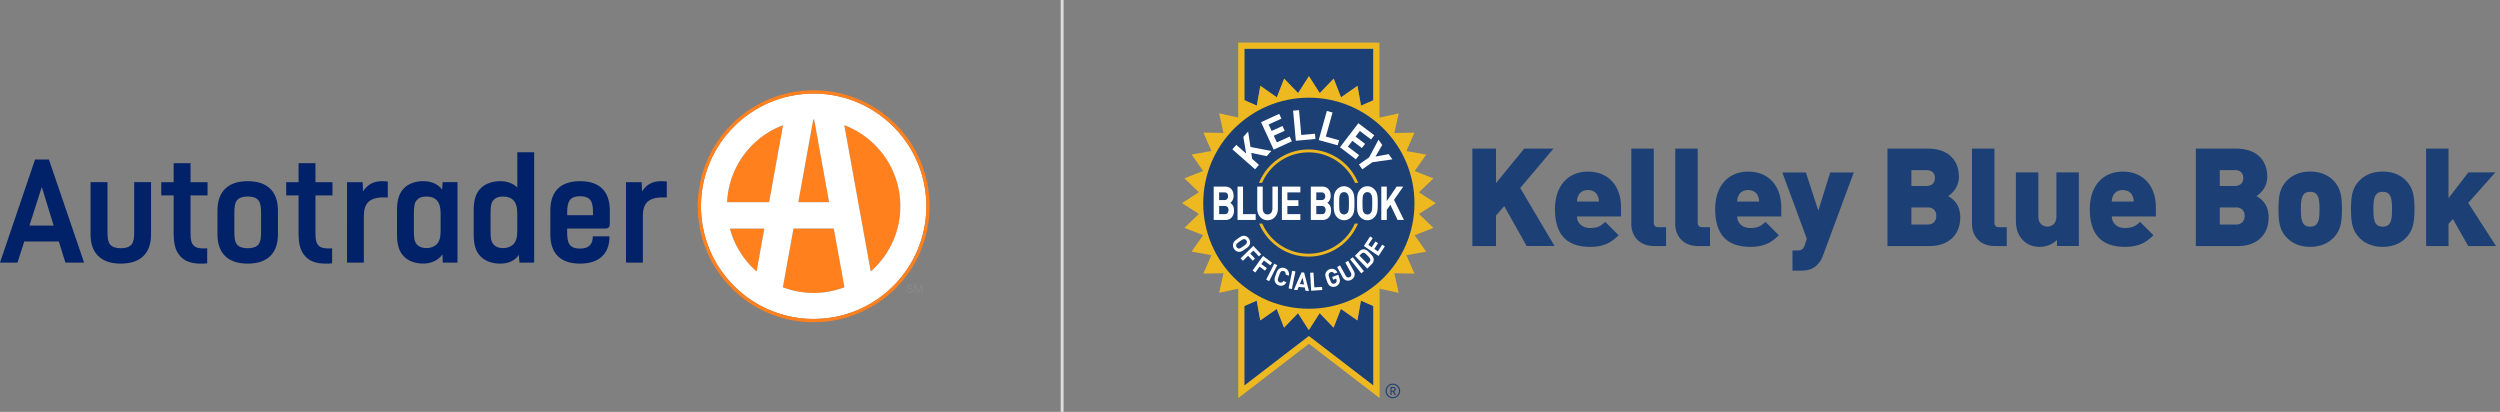 <?xml version="1.0" encoding="UTF-8"?> <svg xmlns="http://www.w3.org/2000/svg" width="346" height="57" fill="none"><rect width="100%" height="100%" fill="#808080" stroke="none"/><path d="m211.291 34.051-3.107-5.528-1.137 1.304v4.224h-3.274V20.567h3.274v4.775l3.903-4.775H215l-4.601 5.454 4.752 8.03h-3.86zM221.117 27.1c-.19-.416-.605-.796-1.346-.796-.741 0-1.156.38-1.346.796a1.84 1.84 0 0 0-.171.795h3.03a1.84 1.84 0 0 0-.171-.795h.004zm-2.859 2.862c0 .835.644 1.591 1.8 1.591 1.079 0 1.552-.303 2.103-.854l1.854 1.855c-1.04 1.043-2.064 1.61-3.957 1.61-2.254 0-4.849-.815-4.849-5.206 0-3.332 1.893-5.206 4.562-5.206 2.952 0 4.581 2.122 4.581 4.923v1.287h-6.098.004zM228.938 34.051c-2.254 0-3.162-1.61-3.162-3.01V20.57h3.107v10.245c0 .4.21.625.625.625h1.078v2.614h-1.648v-.004zM235.017 34.051c-2.254 0-3.162-1.61-3.162-3.01V20.57h3.107v10.245c0 .4.21.625.625.625h1.078v2.614h-1.648v-.004zM243.291 27.1c-.19-.416-.605-.796-1.346-.796-.741 0-1.156.38-1.346.796a1.84 1.84 0 0 0-.171.795h3.03a1.84 1.84 0 0 0-.171-.795h.004zm-2.859 2.862c0 .835.644 1.591 1.8 1.591 1.078 0 1.552-.303 2.102-.854l1.855 1.855c-1.04 1.043-2.064 1.61-3.957 1.61-2.254 0-4.849-.815-4.849-5.206 0-3.332 1.893-5.206 4.562-5.206 2.952 0 4.581 2.122 4.581 4.923v1.287h-6.098.004zM252.341 35.261c-.209.586-.473 1.025-.795 1.347-.605.644-1.381.853-2.293.853h-1.175v-2.8h.663c.551 0 .834-.133 1.04-.757l.283-.854-3.39-9.182h3.258l1.723 5.284 1.648-5.284h3.259l-4.225 11.401.004-.008zM266.772 28.71h-2.234v2.366h2.234c.908 0 1.21-.625 1.21-1.195 0-.57-.302-1.175-1.21-1.175v.003zm-.171-5.168h-2.063v2.196h2.063c.908 0 1.191-.566 1.191-1.098 0-.531-.283-1.098-1.191-1.098zm.493 10.51h-5.869V20.57h5.586c2.801 0 4.298 1.57 4.298 3.902 0 1.533-1.059 2.386-1.478 2.67.551.34 1.668 1.039 1.668 2.936 0 2.576-1.8 3.976-4.205 3.976v-.004zM276.086 34.051c-2.254 0-3.161-1.61-3.161-3.01V20.57h3.107v10.245c0 .4.209.625.624.625h1.079v2.614h-1.649v-.004zM284.683 34.051v-.834c-.625.625-1.552.947-2.367.947-.966 0-1.742-.322-2.292-.873-.869-.873-1.025-1.835-1.025-2.917V23.86h3.108v6.099c0 1.175.834 1.4 1.249 1.4.415 0 1.249-.229 1.249-1.4V23.86h3.107v10.187h-3.029v.004zM295.137 27.1c-.19-.416-.605-.796-1.346-.796-.741 0-1.156.38-1.346.796a1.84 1.84 0 0 0-.171.795h3.03a1.84 1.84 0 0 0-.171-.795h.004zm-2.859 2.862c0 .835.644 1.591 1.8 1.591 1.078 0 1.552-.303 2.103-.854l1.854 1.855c-1.04 1.043-2.064 1.61-3.957 1.61-2.254 0-4.849-.815-4.849-5.206 0-3.332 1.893-5.206 4.562-5.206 2.952 0 4.581 2.122 4.581 4.923v1.287h-6.098.004zM309.452 28.71h-2.235v2.366h2.235c.907 0 1.21-.625 1.21-1.195 0-.57-.303-1.175-1.21-1.175v.003zm-.171-5.168h-2.064v2.196h2.064c.908 0 1.191-.566 1.191-1.098 0-.531-.283-1.098-1.191-1.098zm.492 10.51h-5.869V20.57h5.586c2.801 0 4.299 1.57 4.299 3.902 0 1.533-1.06 2.386-1.478 2.67.55.34 1.668 1.039 1.668 2.936 0 2.576-1.8 3.976-4.206 3.976v-.004zM320.566 26.836c-.191-.19-.454-.283-.834-.283-.381 0-.644.093-.835.283-.399.4-.453 1.117-.453 2.122s.058 1.722.453 2.122c.191.19.454.283.835.283.38 0 .643-.093.834-.283.395-.4.453-1.117.453-2.122s-.058-1.723-.453-2.122zm2.443 6.02c-.605.644-1.629 1.308-3.274 1.308-1.644 0-2.669-.664-3.278-1.308-.853-.927-1.117-1.893-1.117-3.902 0-2.01.264-2.972 1.117-3.903.606-.644 1.63-1.307 3.278-1.307 1.649 0 2.669.663 3.274 1.307.854.928 1.118 1.913 1.118 3.903s-.264 2.971-1.118 3.902zM330.601 26.836c-.19-.19-.454-.283-.834-.283-.38 0-.644.093-.834.283-.399.4-.454 1.117-.454 2.122s.058 1.722.454 2.122c.19.19.454.283.834.283.38 0 .644-.093.834-.283.4-.4.454-1.117.454-2.122s-.058-1.723-.454-2.122zm2.444 6.02c-.605.644-1.629 1.308-3.278 1.308s-2.669-.664-3.274-1.308c-.853-.927-1.117-1.893-1.117-3.902 0-2.01.264-2.972 1.117-3.903.605-.644 1.629-1.307 3.274-1.307s2.669.663 3.278 1.307c.854.928 1.117 1.913 1.117 3.903s-.263 2.971-1.117 3.902zM341.603 34.051l-2.118-3.732-.609.664v3.068h-3.104V20.567h3.104v6.855l2.746-3.558h3.732l-3.751 4.22 3.844 5.967h-3.844z" fill="#1C4075"></path><path d="M192.803 53.688h-.206v.388h.206c.124 0 .209-.082.209-.19 0-.109-.085-.194-.209-.194v-.004zm.213.97-.252-.45h-.167v.45h-.151v-1.106h.376c.19 0 .349.144.349.33 0 .163-.101.26-.237.303l.264.469h-.178l-.004.004zm-.245-1.412a.853.853 0 0 0-.845.86c0 .474.38.862.845.862a.86.86 0 0 0 .85-.861.857.857 0 0 0-.85-.861zm0 1.87a1.009 1.009 0 1 1 .002-2.019 1.009 1.009 0 0 1-.002 2.018z" fill="#1D4074"></path><path d="m174.43 11.877 2.281 1.595 1.013-2.592 1.928 2.006 1.501-2.343 1.501 2.343 1.928-2.006 1.013 2.592 2.281-1.59.489 2.738 1.699-.74V6.748h-17.841v7.119l1.715.748.492-2.739zM187.868 44.347l-2.285-1.59-1.012 2.59-1.924-2.009-1.502 2.343-1.501-2.343-1.928 2.006-1.012-2.592-2.281 1.59-.489-2.738-1.715.749v11.013l8.93-6.855 8.926 6.855V42.361l-1.718-.753-.489 2.739z" fill="#1C4075"></path><path d="m190.075 53.366-8.926-6.855-8.934 6.855V42.353l1.715-.749.489 2.739 2.281-1.59 1.012 2.59 1.928-2.005 1.498 2.343 1.501-2.343 1.928 2.006 1.012-2.592 2.285 1.59.489-2.738 1.719.753v11.005l.003.004zM172.223 6.749h17.841v7.13l-1.699.741-.489-2.739-2.281 1.59-1.013-2.59-1.928 2.005-1.497-2.343-1.501 2.343-1.928-2.006-1.013 2.592-2.281-1.59-.489 2.738-1.718-.752V6.748h-.004zm24.152 22.868 2.343-1.497-2.343-1.501 2.006-1.928-2.591-1.013 1.59-2.28-2.739-.49 1.118-2.548-2.782.054.597-2.716-2.657.582V5.896H171.37v10.373l-2.638-.582.597 2.715-2.781-.054 1.113 2.549-2.739.489 1.591 2.28-2.591 1.013 2.005 1.928-2.343 1.497 2.343 1.502-2.005 1.928 2.591 1.012-1.591 2.281 2.739.489-1.113 2.548 2.781-.054-.597 2.716 2.642-.578v15.144l9.783-7.51 9.78 7.51v-15.14l2.637.578-.597-2.716 2.782.054-1.114-2.548 2.739-.49-1.591-2.28 2.592-1.012-2.006-1.928-.004.007z" fill="#EEB920"></path><path d="M181.142 13.518c-8.073 0-14.614 6.545-14.614 14.613 0 8.07 6.541 14.598 14.614 14.598 8.072 0 14.62-6.533 14.62-14.598 0-8.064-6.552-14.613-14.62-14.613z" fill="#1D4074"></path><path d="m189.955 22.445-1.412.985-.465-.667 1.408-.982 1.303-2.448.512.73-.935 1.606 1.827-.338.513.726-2.751.388zM185.455 20.38l2.541-3.328 2.204 1.668-.443.582-1.551-1.175-.594.78 1.319 1-.446.578-1.319-.997-.617.807 1.548 1.176-.442.578-2.2-1.668zM182.511 19.384l1.125-4.03.787.216-.927 3.329 1.835.508-.194.702-2.626-.725zM179.342 19.48l-.377-4.166.819-.073.31 3.44 1.897-.17.066.725-2.715.245zM176.277 20.71l-1.75-3.801 2.514-1.148.307.659-1.769.81.411.893 1.505-.69.306.663-1.509.686.427.924 1.769-.807.303.663-2.514 1.148zM175.319 21.61l-2.145-.453.128.83.942.834-.543.609-3.142-2.77.543-.609 1.369 1.206-.391-2.312.663-.744.326 2.14 2.882.556-.632.713zM193.423 30.444l-.993-2.103-.5.714v1.389h-.757v-4.62h.757v2.009l1.365-2.01h.92l-1.284 1.835 1.373 2.785h-.881zM189.73 26.836a.59.59 0 0 0-.485-.248.59.59 0 0 0-.489.248c-.147.194-.186.407-.186 1.3 0 .892.039 1.101.186 1.299a.606.606 0 0 0 .489.248.585.585 0 0 0 .485-.248c.148-.194.19-.407.19-1.3 0-.892-.042-1.101-.19-1.3zm.563 3.138c-.272.326-.605.504-1.044.504-.438 0-.776-.182-1.051-.504-.392-.465-.38-1.043-.38-1.843 0-.799-.012-1.377.38-1.842.271-.326.609-.508 1.051-.508.442 0 .772.182 1.044.508.391.465.384 1.043.384 1.842 0 .8.004 1.378-.384 1.843zM186.503 26.836a.598.598 0 0 0-.485-.248.594.594 0 0 0-.489.248c-.147.194-.186.407-.186 1.3 0 .892.039 1.101.186 1.299a.604.604 0 0 0 .974 0c.147-.194.19-.407.19-1.3 0-.892-.043-1.101-.19-1.3zm.562 3.138c-.271.326-.605.504-1.043.504-.439 0-.78-.182-1.052-.504-.391-.465-.38-1.043-.38-1.843 0-.799-.011-1.377.38-1.842.272-.326.609-.508 1.052-.508.442 0 .772.182 1.043.508.392.465.388 1.043.388 1.842 0 .8.004 1.378-.388 1.843zM182.961 28.504h-.788v1.136h.788c.341 0 .504-.26.504-.57 0-.31-.163-.562-.504-.562v-.004zm-.047-1.878h-.741v1.063h.741c.322 0 .501-.213.501-.531 0-.318-.179-.532-.501-.532zm.124 3.817h-1.621v-4.62h1.556c.756 0 1.194.505 1.194 1.3 0 .512-.283.845-.477.954.233.132.532.423.532 1.04 0 .861-.497 1.33-1.187 1.33l.003-.003zM177.417 30.444v-4.62h2.553v.802h-1.796v1.083h1.528v.806h-1.528v1.122h1.796v.806h-2.553zM175.427 30.482c-.795 0-1.423-.644-1.423-1.621v-3.038h.756v3.007c0 .531.26.85.671.85.411 0 .675-.319.675-.85v-3.007h.753v3.038c0 .981-.632 1.621-1.424 1.621h-.008zM171.277 30.444v-4.62h.756v3.813h1.757v.806h-2.513zM169.519 28.504h-.787v1.136h.787c.342 0 .508-.26.508-.57 0-.31-.162-.562-.508-.562v-.004zm-.05-1.878h-.741v1.063h.741c.322 0 .5-.213.5-.531 0-.318-.178-.532-.5-.532zm.128 3.817h-1.622v-4.62h1.556c.756 0 1.199.505 1.199 1.3 0 .512-.284.845-.478.954.233.132.532.423.532 1.04 0 .861-.497 1.33-1.187 1.33v-.003zM172.561 33.597a.396.396 0 0 0-.062-.325.385.385 0 0 0-.28-.175c-.136-.016-.24.03-.628.303-.388.271-.466.356-.501.492a.408.408 0 0 0 .062.326.398.398 0 0 0 .276.175c.136.015.244-.028.628-.3.384-.27.462-.36.497-.492l.008-.004zm-1.168 1.25a.844.844 0 0 1-.582-.38.89.89 0 0 1-.147-.695c.066-.345.322-.516.667-.76.345-.245.593-.427.935-.369.236.039.43.16.586.384.155.225.19.454.143.69-.066.346-.318.517-.667.76-.345.245-.598.424-.935.366v.003zM173.476 34.676l-.434.423.647.69-.306.299-.648-.69-.717.698-.319-.342 1.765-1.718 1.079 1.152-.31.298-.757-.81zM174.927 36.053l-.357.493.757.562-.249.35-.756-.563-.586.814-.372-.275 1.439-2.01 1.261.94-.253.348-.884-.66zM175.237 38.699l1.121-2.212.412.218-1.122 2.21-.411-.216zM176.971 39.49a.877.877 0 0 1-.508-.481c-.139-.322-.031-.61.113-1.013.143-.403.244-.698.554-.85a.838.838 0 0 1 .691-.03c.415.155.652.527.555 1.043l-.443-.163c.024-.205-.038-.391-.256-.473a.37.37 0 0 0-.322.016c-.12.066-.186.17-.345.62-.163.45-.174.57-.128.703a.378.378 0 0 0 .237.224c.221.082.384-.019.492-.194l.443.163c-.256.462-.671.586-1.083.435zM178.337 39.909l.504-2.436.45.097-.5 2.436-.454-.097zM180.265 38.443l-.369.876.586.047-.217-.927v.004zm.415 1.792-.105-.45-.842-.07-.178.427-.481-.04 1.055-2.408.361.03.667 2.55-.481-.04h.004zM181.463 40.235l-.139-2.483.461-.027.117 2.048 1.074-.062.024.43-1.537.094zM185.378 39.148a.885.885 0 0 1-.536.501.85.85 0 0 1-.69-.035c-.311-.155-.408-.45-.551-.853-.144-.404-.252-.695-.113-1.013a.844.844 0 0 1 .513-.477c.515-.19.903.066 1.105.438l-.438.163c-.128-.202-.299-.275-.524-.194a.37.37 0 0 0-.233.23c-.05.127-.035.248.128.697.159.45.221.555.342.621.089.05.201.062.322.02a.432.432 0 0 0 .263-.245.496.496 0 0 0-.011-.349l-.031-.09-.411.152-.136-.38.842-.31.12.34c.12.338.136.563.039.792v-.008zM187.019 38.718c-.423.24-.928.132-1.18-.33l-.779-1.427.403-.23.772 1.413c.136.252.357.322.578.198.217-.124.279-.353.143-.605l-.771-1.413.403-.228.78 1.427c.252.462.081.954-.346 1.199l-.003-.004zM188.4 37.83l-1.54-1.932.36-.299 1.54 1.932-.36.299zM188.749 34.986c-.128-.015-.237.023-.353.14l-.249.252 1.118 1.152.248-.252c.116-.117.155-.229.14-.357-.016-.14-.128-.28-.388-.547-.26-.268-.381-.372-.516-.388zm1.377.954a.866.866 0 0 1-.283.617l-.609.613-1.715-1.769.609-.613c.175-.178.384-.283.609-.279.384.008.601.272.857.535.256.268.528.505.532.896zM190.793 35.425l-2.029-1.382.865-1.326.353.24-.609.935.474.322.519-.795.353.24-.516.796.493.333.609-.93.353.236-.865 1.33z" fill="#fff"></path><path d="M181.107 21.087c2.882 0 5.349 1.741 6.431 4.224h.431a7.405 7.405 0 0 0-13.725 0h.431a7.012 7.012 0 0 1 6.432-4.224zM181.107 35.114a7.017 7.017 0 0 1-6.409-4.17h-.434c1.117 2.68 3.755 4.57 6.839 4.57a7.408 7.408 0 0 0 6.839-4.57h-.435a7.007 7.007 0 0 1-6.408 4.17h.008z" fill="#EEB920"></path><path d="m6.77 22.08 4.868 14.264H9.054l-.915-2.925h-4.78l-.938 2.925H0L4.85 22.08h1.92zm-1.01 3.864-1.69 5.283h3.359l-1.622-5.283h-.046zm9.113-.734v6.882c0 .916.093 1.397.365 1.738.298.365.799.524 1.485.524.687 0 1.191-.16 1.486-.524.276-.341.365-.822.365-1.738V25.21h2.331v7.227c0 2.673-1.509 4.047-4.185 4.047-2.677 0-4.186-1.374-4.186-4.047V25.21h2.339zm11.498-2.626v2.63h2.355v1.831H26.37v5.214c0 .869.093 1.327.388 1.668.252.322.71.458 1.397.458.252 0 .364 0 .523-.023v2.079c-.318.046-.57.046-.892.046-1.327 0-2.265-.364-2.836-1.028-.663-.733-.915-1.644-.915-3.2v-5.214H22.32v-1.83h1.715v-2.63h2.335zm3.728 6.56c0-2.696 1.51-4.07 4.182-4.07 2.673 0 4.186 1.374 4.186 4.07v3.293c0 2.673-1.51 4.047-4.186 4.047-2.677 0-4.182-1.374-4.182-4.047v-3.293zm2.332 2.948c0 .916.093 1.397.364 1.738.299.365.8.524 1.486.524.687 0 1.187-.16 1.486-.524.275-.341.364-.822.364-1.738v-2.63c0-.892-.093-1.396-.364-1.738-.299-.364-.8-.527-1.486-.527-.687 0-1.187.159-1.486.527-.275.341-.364.846-.364 1.738v2.63zm11.226-9.508v2.63h2.355v1.831h-2.355v5.214c0 .869.093 1.327.388 1.668.252.322.71.458 1.393.458.252 0 .368 0 .527-.023v2.079c-.318.046-.57.046-.892.046-1.327 0-2.262-.364-2.836-1.028-.663-.733-.915-1.644-.915-3.2v-5.214h-1.715v-1.83h1.715v-2.63h2.335zm6.537 2.626.046 1.28c.617-.961 1.486-1.415 2.607-1.415.345 0 .617.023.822.046v2.22c-.135-.024-.41-.024-.593-.024-.935 0-1.668.205-2.126.663-.411.435-.594 1.009-.594 1.967v6.4h-2.33V25.215h2.171l-.003-.004zm13.123 0v11.134h-2.036l-.047-1.145c-.504.753-1.462 1.28-2.654 1.28-1.05 0-2.013-.321-2.653-.958-.64-.64-.981-1.532-.981-3.04v-3.407c0-1.509.341-2.401.981-3.041.64-.64 1.598-.962 2.654-.962 1.12 0 2.055.41 2.606 1.167l.07-1.028h2.06zm-6.036 6.816c0 1.005.09 1.44.434 1.831.3.299.687.481 1.304.481.57 0 1.028-.182 1.37-.48.457-.435.593-1.029.593-1.967v-2.243c0-.915-.136-1.555-.594-1.99-.341-.322-.799-.457-1.37-.457-.616 0-1.004.135-1.303.457-.345.365-.434.846-.434 1.85v2.518zm16.646-10.95v15.272h-2.033l-.093-1.075c-.481.757-1.393 1.21-2.56 1.21-1.052 0-2.06-.322-2.696-.958-.64-.64-.986-1.532-.986-3.041v-3.406c0-1.509.346-2.401.986-3.041.64-.64 1.668-.962 2.719-.962.939 0 1.761.318 2.331.869v-4.869h2.332zm-6.036 10.95c0 1.005.093 1.44.434 1.831.299.299.687.481 1.304.481.57 0 1.028-.182 1.369-.48.458-.435.593-1.029.593-1.967v-2.243c0-.915-.135-1.555-.593-1.99-.341-.322-.8-.457-1.37-.457-.616 0-1.008.135-1.303.457-.341.365-.434.846-.434 1.85v2.518zm8.274-2.882c0-2.696 1.44-4.07 4.116-4.07 2.677 0 4.116 1.374 4.116 4.07v1.874c0 .48-.295.616-.64.616h-5.26v.528c0 1.327.182 2.242 1.784 2.242 1.234 0 1.761-.593 1.761-1.691h2.308v.042c0 2.448-1.532 3.728-4.069 3.728-2.677 0-4.116-1.373-4.116-4.046v-3.293zm2.332.64h3.569v-.365c0-1.35-.206-2.261-1.785-2.261-1.462 0-1.784.776-1.784 2.261v.365zm10.31-4.574.047 1.28c.617-.961 1.486-1.415 2.607-1.415.341 0 .617.023.822.046v2.22c-.135-.024-.41-.024-.593-.024-.939 0-1.668.205-2.126.663-.411.435-.593 1.009-.593 1.967v6.4h-2.332V25.215h2.172l-.003-.004z" fill="#012169"></path><path d="M125.498 40.204h.089c.019.143.101.267.337.267.179 0 .295-.104.295-.244 0-.16-.077-.217-.306-.252-.249-.035-.369-.12-.369-.299 0-.178.144-.299.361-.299s.341.105.368.287h-.081c-.027-.143-.116-.213-.287-.213-.171 0-.276.082-.276.217 0 .124.063.19.299.23.256.038.38.108.38.321 0 .182-.151.326-.38.326-.283 0-.399-.155-.423-.341h-.007zm1.082-.811h.128l.403.981.404-.981h.124v1.14h-.089v-1.028l-.431 1.028h-.027l-.431-1.028v1.028h-.081v-1.14z" fill="#8D9092"></path><path d="m108.375 17.32-1.928 10.664h-5.819c.225-4.892 3.379-9.015 7.747-10.664zm1.447 14.314-1.471 8.131c1.323.505 2.758.784 4.264.784 1.505 0 2.936-.28 4.263-.784l-1.47-8.13h-5.586zm2.855-15.086h-.132l-2.068 11.432h4.263l-2.067-11.432h.004zm-7.964 21.026 1.074-5.94h-4.771a11.97 11.97 0 0 0 3.697 5.94zm12.134-20.254 3.662 20.254c2.514-2.2 4.1-5.427 4.1-9.027 0-5.137-3.227-9.516-7.762-11.227z" fill="#FF801C"></path><path d="M112.611 12.952c-8.612 0-15.595 6.983-15.595 15.595 0 8.611 6.983 15.594 15.595 15.594 8.612 0 15.594-6.979 15.594-15.594 0-8.616-6.982-15.595-15.594-15.595zm-.062 3.596h.132l2.067 11.432h-4.263l2.068-11.432h-.004zm-7.836 21.026a11.984 11.984 0 0 1-3.697-5.94h4.771l-1.074 5.94zm-4.085-9.59c.225-4.892 3.379-9.015 7.747-10.664l-1.928 10.664h-5.819zm11.983 12.561c-1.502 0-2.937-.28-4.264-.784l1.471-8.13h5.582l1.47 8.13a11.937 11.937 0 0 1-4.263.784h.004zm7.898-2.971-3.662-20.254c4.535 1.715 7.762 6.09 7.762 11.227 0 3.6-1.586 6.827-4.1 9.027z" fill="#fff"></path><path d="M112.611 12.498c-8.864 0-16.049 7.185-16.049 16.049s7.185 16.048 16.049 16.048 16.048-7.184 16.048-16.048c0-8.864-7.184-16.049-16.048-16.049zm0 31.643c-8.612 0-15.595-6.979-15.595-15.594 0-8.616 6.983-15.595 15.595-15.595 8.612 0 15.594 6.983 15.594 15.595 0 8.611-6.982 15.594-15.594 15.594z" fill="#FF801C"></path><path d="M147 0v57" stroke="#DDDDDE" stroke-width=".4"></path></svg> 